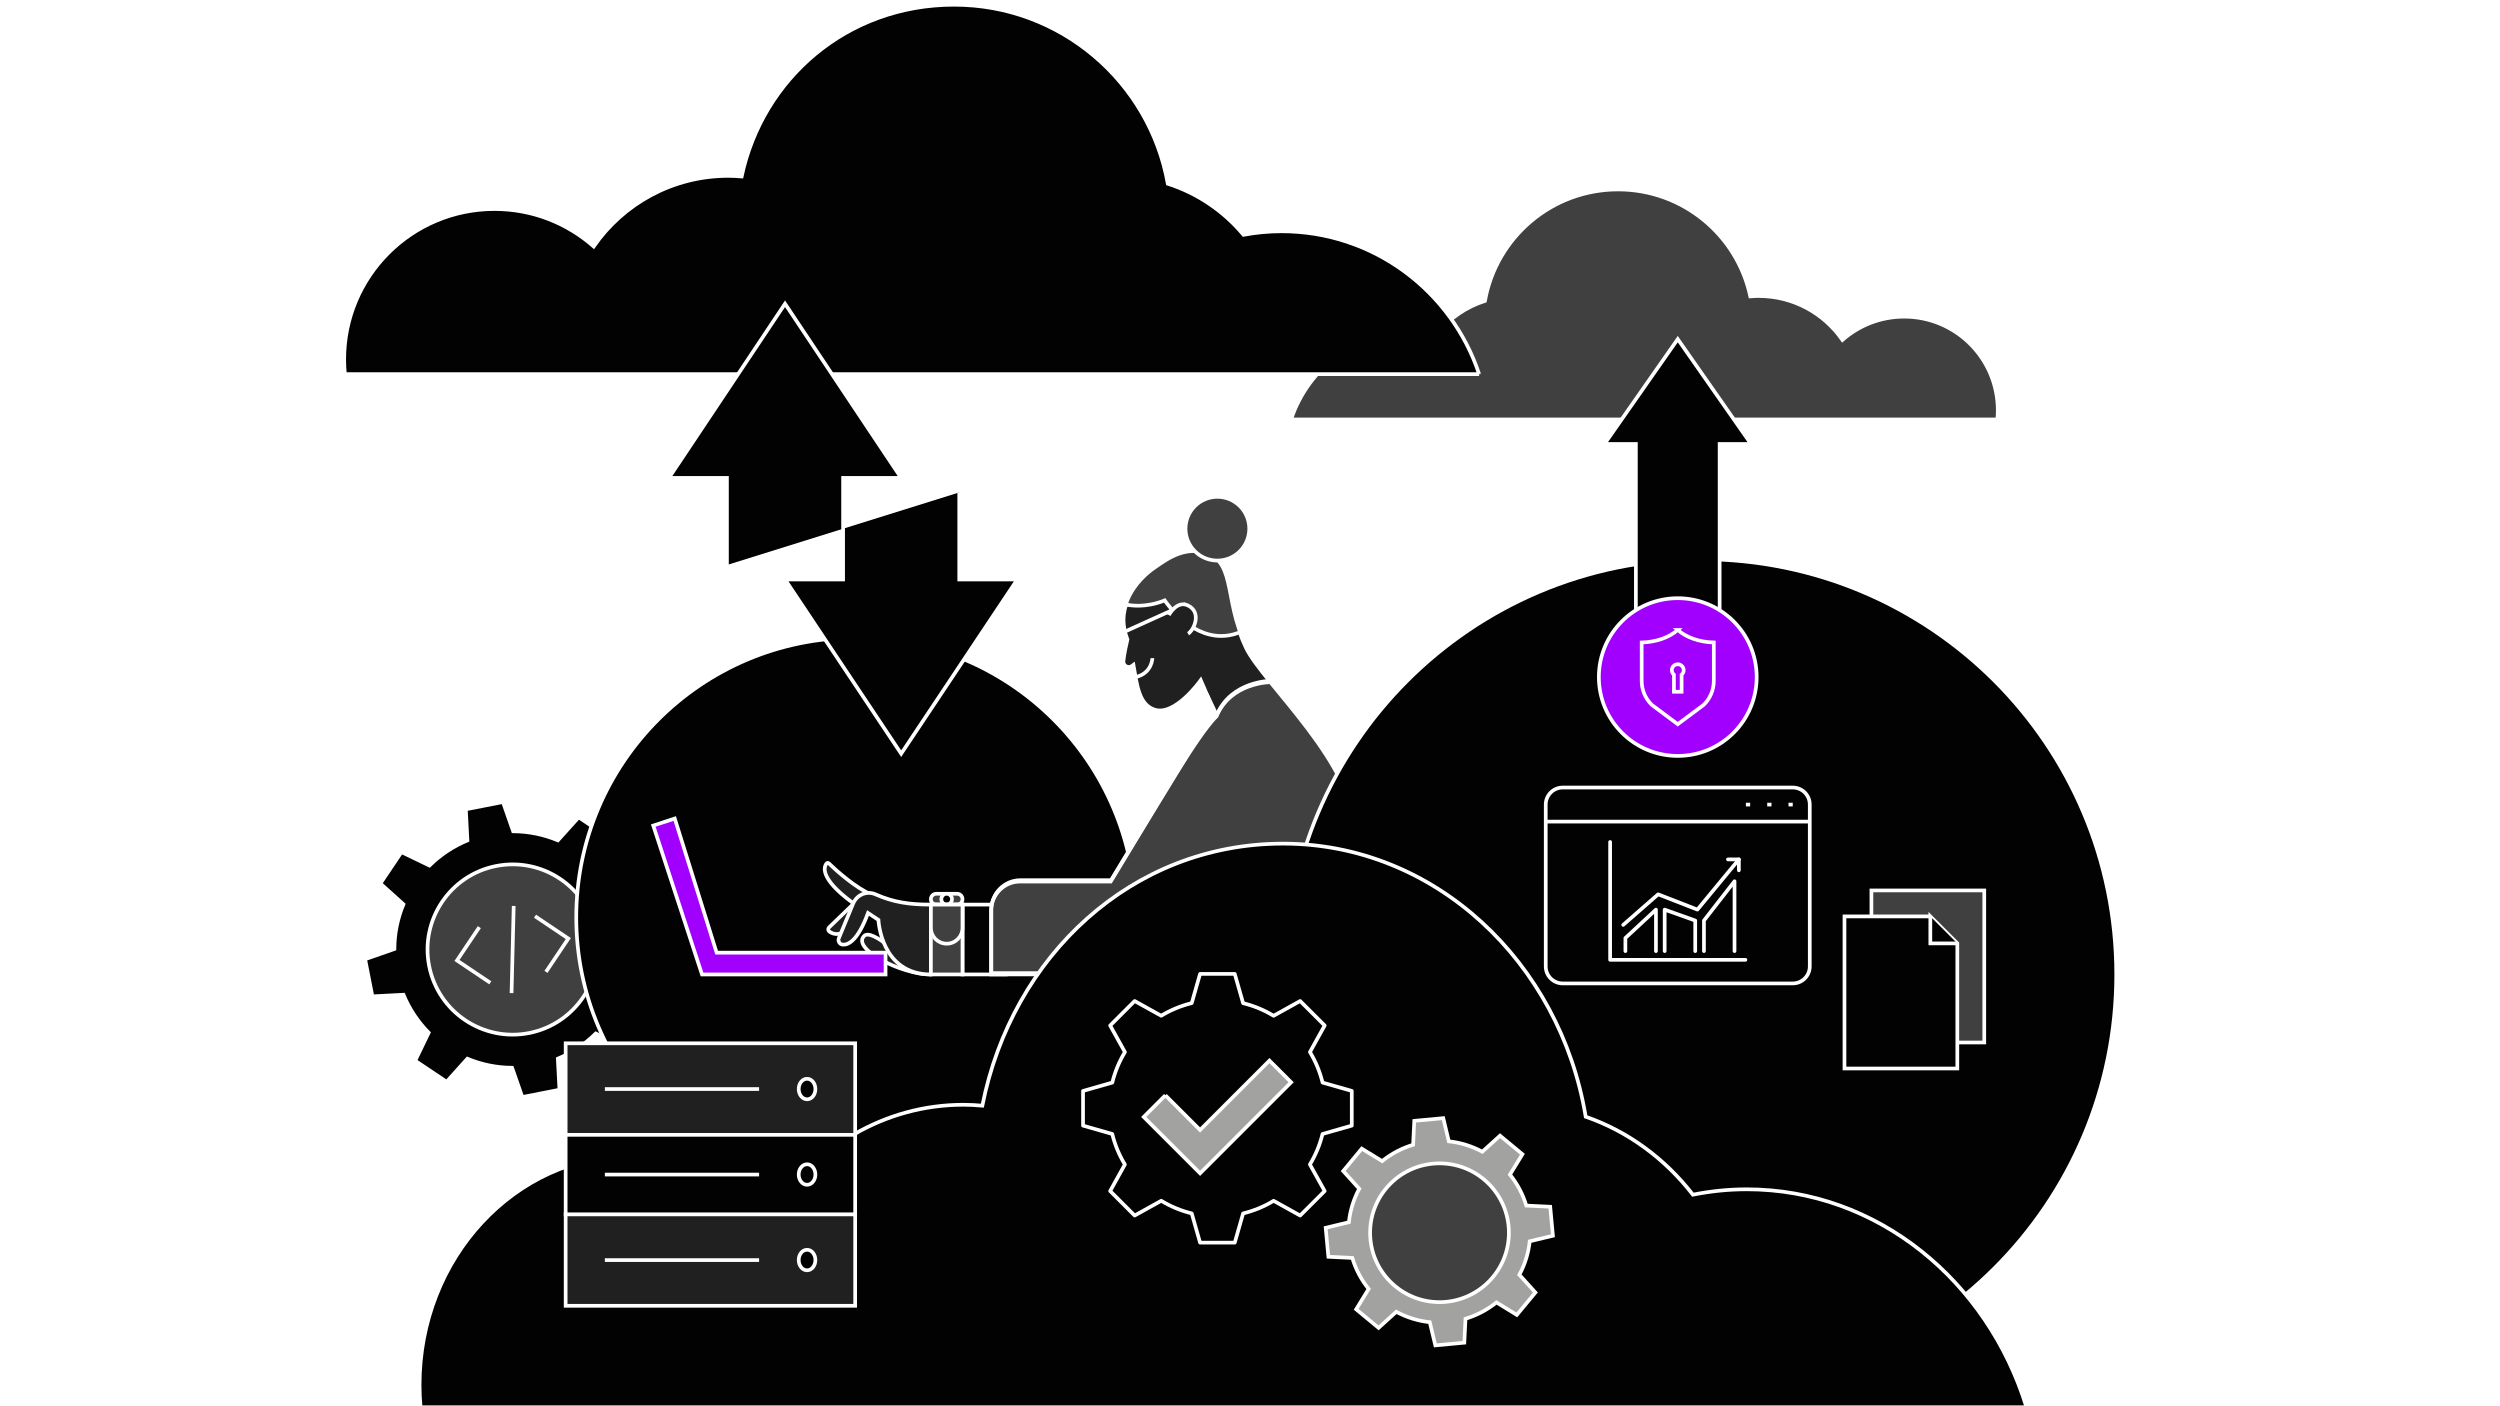 <svg width="576" height="324" viewBox="0 0 576 324" fill="none" xmlns="http://www.w3.org/2000/svg">
<g clip-path="url(#clip0_77_3)">
<g filter="url(#filter0_d_77_3)">
<g clip-path="url(#clip1_77_3)">
<path vector-effect="non-scaling-stroke" d="M250.399 85.542V98.784C250.399 111.143 240.378 121.155 228.028 121.155H153.961C145.898 121.155 139.359 127.694 139.359 135.757C139.359 145.362 131.573 153.157 121.959 153.157C113.047 153.157 105.815 160.388 105.815 169.3V287.667" stroke="white" stroke-width="0.852"/>
<path vector-effect="non-scaling-stroke" d="M514.421 62.273V99.895" stroke="white" stroke-width="0.852"/>
<path vector-effect="non-scaling-stroke" d="M533.233 81.082H495.61" stroke="white" stroke-width="0.852"/>
<path vector-effect="non-scaling-stroke" d="M521.897 63.208C524.789 67.339 526.651 73.808 526.651 81.084C526.651 88.359 524.798 94.785 521.923 98.916M506.922 98.916C504.047 94.785 502.193 88.333 502.193 81.084C502.193 73.834 504.064 67.304 506.974 63.182" stroke="white" stroke-width="0.852"/>
<path vector-effect="non-scaling-stroke" d="M529.474 69.789H499.378" stroke="white" stroke-width="0.852"/>
<path vector-effect="non-scaling-stroke" d="M529.474 92.367H499.378" stroke="white" stroke-width="0.852"/>
<path vector-effect="non-scaling-stroke" d="M537 81.083C537 93.555 526.893 103.662 514.421 103.662C501.95 103.662 491.843 93.555 491.843 81.083C491.843 68.612 501.95 58.504 514.421 58.504C526.893 58.504 537 68.612 537 81.083Z" stroke="white" stroke-width="0.852"/>
<path vector-effect="non-scaling-stroke" d="M518.19 52.19C516.943 52.017 515.687 51.93 514.432 51.913C513.176 51.922 511.92 52.017 510.673 52.19" fill="#020202"/>
<path vector-effect="non-scaling-stroke" d="M518.19 52.19C516.943 52.017 515.687 51.93 514.432 51.913C513.176 51.922 511.92 52.017 510.673 52.19" stroke="white" stroke-width="0.852"/>
<path vector-effect="non-scaling-stroke" d="M518.19 109.965C516.943 110.139 515.687 110.225 514.432 110.242C513.176 110.234 511.92 110.139 510.673 109.965" fill="#020202"/>
<path vector-effect="non-scaling-stroke" d="M518.19 109.965C516.943 110.139 515.687 110.225 514.432 110.242C513.176 110.234 511.92 110.139 510.673 109.965" stroke="white" stroke-width="0.852"/>
<path vector-effect="non-scaling-stroke" d="M532.125 57.941C531.129 57.17 530.09 56.46 529.007 55.819C527.907 55.204 526.773 54.65 525.612 54.182" fill="#020202"/>
<path vector-effect="non-scaling-stroke" d="M532.125 57.941C531.129 57.17 530.09 56.46 529.007 55.819C527.907 55.204 526.773 54.65 525.612 54.182" stroke="white" stroke-width="0.852"/>
<path vector-effect="non-scaling-stroke" d="M503.241 107.974C502.072 107.498 500.938 106.952 499.846 106.328C498.764 105.688 497.725 104.977 496.729 104.207" fill="#020202"/>
<path vector-effect="non-scaling-stroke" d="M503.241 107.974C502.072 107.498 500.938 106.952 499.846 106.328C498.764 105.688 497.725 104.977 496.729 104.207" stroke="white" stroke-width="0.852"/>
<path vector-effect="non-scaling-stroke" d="M541.323 69.892C540.847 68.723 540.301 67.588 539.678 66.497C539.037 65.415 538.326 64.375 537.556 63.379" fill="#020202"/>
<path vector-effect="non-scaling-stroke" d="M541.323 69.892C540.847 68.723 540.301 67.588 539.678 66.497C539.037 65.415 538.326 64.375 537.556 63.379" stroke="white" stroke-width="0.852"/>
<path vector-effect="non-scaling-stroke" d="M491.29 98.785C490.519 97.789 489.809 96.75 489.168 95.667C488.553 94.567 487.999 93.433 487.531 92.272" fill="#020202"/>
<path vector-effect="non-scaling-stroke" d="M491.29 98.785C490.519 97.789 489.809 96.75 489.168 95.667C488.553 94.567 487.999 93.433 487.531 92.272" stroke="white" stroke-width="0.852"/>
<path vector-effect="non-scaling-stroke" d="M543.315 84.842C543.489 83.595 543.575 82.339 543.593 81.083C543.584 79.827 543.489 78.571 543.315 77.324" fill="#020202"/>
<path vector-effect="non-scaling-stroke" d="M543.315 84.842C543.489 83.595 543.575 82.339 543.593 81.083C543.584 79.827 543.489 78.571 543.315 77.324" stroke="white" stroke-width="0.852"/>
<path vector-effect="non-scaling-stroke" d="M485.539 84.842C485.366 83.595 485.279 82.339 485.262 81.083C485.27 79.827 485.366 78.571 485.539 77.324" fill="#020202"/>
<path vector-effect="non-scaling-stroke" d="M485.539 84.842C485.366 83.595 485.279 82.339 485.262 81.083C485.27 79.827 485.366 78.571 485.539 77.324" stroke="white" stroke-width="0.852"/>
<path vector-effect="non-scaling-stroke" d="M537.564 98.777C538.335 97.781 539.045 96.741 539.686 95.659C540.301 94.559 540.856 93.424 541.323 92.264" fill="#020202"/>
<path vector-effect="non-scaling-stroke" d="M537.564 98.777C538.335 97.781 539.045 96.741 539.686 95.659C540.301 94.559 540.856 93.424 541.323 92.264" stroke="white" stroke-width="0.852"/>
<path vector-effect="non-scaling-stroke" d="M487.531 69.893C488.008 68.724 488.553 67.589 489.177 66.498C489.818 65.415 490.528 64.376 491.299 63.38" fill="#020202"/>
<path vector-effect="non-scaling-stroke" d="M487.531 69.893C488.008 68.724 488.553 67.589 489.177 66.498C489.818 65.415 490.528 64.376 491.299 63.38" stroke="white" stroke-width="0.852"/>
<path vector-effect="non-scaling-stroke" d="M525.612 107.974C526.782 107.498 527.916 106.952 529.007 106.328C530.09 105.688 531.138 104.977 532.125 104.207" fill="#020202"/>
<path vector-effect="non-scaling-stroke" d="M525.612 107.974C526.782 107.498 527.916 106.952 529.007 106.328C530.09 105.688 531.138 104.977 532.125 104.207" stroke="white" stroke-width="0.852"/>
<path vector-effect="non-scaling-stroke" d="M496.729 57.941C497.725 57.17 498.764 56.46 499.846 55.819C500.946 55.204 502.081 54.65 503.241 54.182" fill="#020202"/>
<path vector-effect="non-scaling-stroke" d="M496.729 57.941C497.725 57.17 498.764 56.46 499.846 55.819C500.946 55.204 502.081 54.65 503.241 54.182" stroke="white" stroke-width="0.852"/>
<path vector-effect="non-scaling-stroke" d="M107.323 185.808L107.696 192.971C104.431 194.322 101.46 196.296 98.948 198.773L92.496 195.664L87.637 202.905L92.955 207.694C91.595 210.959 90.885 214.458 90.868 217.992L84.121 220.347L85.801 228.904L92.964 228.532C94.315 231.797 96.29 234.768 98.766 237.279L95.657 243.731L102.898 248.59L107.687 243.272C110.952 244.632 114.451 245.342 117.985 245.36L120.34 252.106L128.897 250.426L128.525 243.264C131.79 241.913 134.761 239.938 137.272 237.461L143.725 240.57L148.583 233.33L143.266 228.54C144.625 225.275 145.336 221.776 145.353 218.243L152.1 215.887L150.419 207.33L143.257 207.703C141.906 204.437 139.931 201.467 137.454 198.955L140.563 192.503L133.323 187.644L128.534 192.962C125.268 191.602 121.77 190.892 118.236 190.875L115.88 184.128L107.323 185.808Z" fill="#020202" stroke="white" stroke-width="0.852"/>
<path vector-effect="non-scaling-stroke" d="M137.36 214.329C139.447 224.955 132.527 235.27 121.9 237.358C111.274 239.445 100.959 232.525 98.871 221.898C96.784 211.271 103.704 200.956 114.331 198.869C124.958 196.782 135.273 203.702 137.36 214.329Z" fill="#404040" stroke="white" stroke-width="0.852" stroke-miterlimit="10"/>
<path vector-effect="non-scaling-stroke" d="M110.44 212.959L105.287 220.633L112.961 225.786" fill="#404040"/>
<path vector-effect="non-scaling-stroke" d="M110.44 212.959L105.287 220.633L112.961 225.786" stroke="white" stroke-width="0.852" stroke-miterlimit="10"/>
<path vector-effect="non-scaling-stroke" d="M123.269 210.439L130.942 215.593L125.789 223.266" fill="#404040"/>
<path vector-effect="non-scaling-stroke" d="M123.269 210.439L130.942 215.593L125.789 223.266" stroke="white" stroke-width="0.852" stroke-miterlimit="10"/>
<path vector-effect="non-scaling-stroke" d="M118.356 208.075L117.862 228.159L118.356 208.075Z" fill="#404040"/>
<path vector-effect="non-scaling-stroke" d="M118.356 208.075L117.862 228.159" stroke="white" stroke-width="0.852" stroke-miterlimit="10"/>
<path vector-effect="non-scaling-stroke" d="M297.47 95.978C301.41 84.079 312.609 75.487 325.816 75.487C327.679 75.487 329.506 75.669 331.273 75.998C334.096 72.62 337.846 70.039 342.133 68.671C344.74 54.078 357.472 42.992 372.801 42.992C387.767 42.992 400.265 53.549 403.27 67.632C403.902 67.58 404.543 67.545 405.193 67.545C413.195 67.545 420.262 71.555 424.497 77.669C428.299 74.326 433.271 72.3 438.727 72.3C450.636 72.3 460.292 81.965 460.292 93.891C460.292 94.601 460.258 95.294 460.188 95.987H297.47V95.978Z" fill="#404040" stroke="white" stroke-width="0.852" stroke-miterlimit="10"/>
<path vector-effect="non-scaling-stroke" d="M340.792 85.543C334.469 66.428 316.481 52.632 295.262 52.632C292.265 52.632 289.347 52.917 286.506 53.446C281.976 48.016 275.949 43.884 269.063 41.676C264.88 18.231 244.423 0.433 219.809 0.433C195.195 0.433 175.709 17.391 170.876 40.004C169.863 39.918 168.832 39.866 167.793 39.866C154.94 39.866 143.595 46.301 136.787 56.131C130.69 50.761 122.696 47.505 113.931 47.505C94.8 47.505 79.297 63.025 79.297 82.174C79.297 83.308 79.358 84.434 79.461 85.543H340.8H340.792Z" fill="#020202" stroke="white" stroke-width="0.852"/>
<path vector-effect="non-scaling-stroke" d="M197.204 275.145C232.791 275.145 261.64 246.296 261.64 210.709C261.64 175.122 232.791 146.272 197.204 146.272C161.617 146.272 132.768 175.122 132.768 210.709C132.768 246.296 161.617 275.145 197.204 275.145Z" fill="#020202" stroke="white" stroke-width="0.852"/>
<path vector-effect="non-scaling-stroke" d="M292.708 156.518C290.144 153.357 288.066 150.654 287.113 148.671C282.237 138.521 284.333 129.635 278.859 127.201C273.481 124.802 269.029 128.223 265.79 130.475C262.56 132.727 256.921 138.659 259.537 146.021C259.615 146.237 259.693 146.463 259.762 146.679C259.433 148.013 259.035 149.866 258.836 151.624C258.714 152.716 259.935 153.426 260.802 152.776L261.139 152.525C261.997 157.393 262.43 161.48 265.799 162.78C270.614 164.633 276.651 156.05 276.651 156.05L280.271 164.434L292.708 156.535V156.518Z" fill="#202020" stroke="white" stroke-width="0.852" stroke-miterlimit="10"/>
<path vector-effect="non-scaling-stroke" d="M231.744 207.764H221.758V223.855H231.744V207.764Z" fill="#020202" stroke="white" stroke-width="0.852" stroke-miterlimit="10"/>
<path vector-effect="non-scaling-stroke" d="M295.964 184.258L285.397 200.826" stroke="white" stroke-width="0.852" stroke-miterlimit="10"/>
<path vector-effect="non-scaling-stroke" d="M265.503 150.975C265.503 150.975 265.477 154.465 261.632 155.348" stroke="white" stroke-width="0.852" stroke-miterlimit="10"/>
<path vector-effect="non-scaling-stroke" d="M260.08 138.739L260.161 138.349C260.08 138.739 260.08 138.739 260.08 138.739L260.081 138.739L260.082 138.739L260.085 138.74L260.096 138.742L260.134 138.749C260.166 138.755 260.212 138.763 260.272 138.772C260.392 138.791 260.566 138.815 260.787 138.838C261.23 138.883 261.865 138.921 262.644 138.896C264.129 138.848 266.141 138.571 268.342 137.672C268.91 138.488 270.278 140.311 272.262 142.031C274.535 144.002 277.663 145.875 281.351 145.875C282.566 145.875 283.835 145.677 285.145 145.211L285.322 145.152L285.727 145.017L285.592 144.613L285.531 144.431L285.434 144.14H285.424C284.519 141.43 284.023 138.88 283.579 136.586L283.579 136.586L283.575 136.566C283.159 134.417 282.776 132.435 282.105 130.822C281.425 129.187 280.432 127.887 278.779 127.15C273.571 124.826 269.214 127.88 266.209 129.986L266.158 130.022L266.158 130.022L265.726 130.324C265.726 130.324 265.726 130.325 265.726 130.325C264.708 131.033 261.235 133.683 259.63 137.91L259.629 137.912L259.551 138.12L259.382 138.571L259.851 138.684L260.067 138.736L260.067 138.736L260.08 138.739Z" fill="#404040" stroke="white" stroke-width="0.852" stroke-miterlimit="10"/>
<path vector-effect="non-scaling-stroke" d="M320.923 223.855C320.923 207.564 314.688 191.334 308.946 179.313C305.1 171.25 297.903 162.935 292.698 156.518C292.698 156.518 283.57 156.518 280.261 164.416C280.261 164.416 277.845 166.46 271.808 176.281C265.772 186.094 255.907 202.454 255.907 202.454H235.017C231.319 202.454 228.331 205.494 228.331 209.253V223.855H258.462C265.685 223.855 272.44 220.218 276.494 214.146L285.397 200.817" fill="#404040"/>
<path vector-effect="non-scaling-stroke" d="M320.923 223.855C320.923 207.564 314.688 191.334 308.946 179.313C305.1 171.25 297.903 162.935 292.698 156.518C292.698 156.518 283.57 156.518 280.261 164.416C280.261 164.416 277.845 166.46 271.808 176.281C265.772 186.094 255.907 202.454 255.907 202.454H235.017C231.319 202.454 228.331 205.494 228.331 209.253V223.855H258.462C265.685 223.855 272.44 220.218 276.494 214.146L285.397 200.817" stroke="white" stroke-width="0.852" stroke-miterlimit="10"/>
<path vector-effect="non-scaling-stroke" d="M321.002 223.544C321.002 207.253 314.766 191.022 309.024 179.001C305.178 170.938 297.981 162.624 292.776 156.206C292.776 156.206 283.648 156.206 280.339 164.105C280.339 164.105 277.923 166.149 271.886 175.97C265.85 185.783 255.985 202.143 255.985 202.143H235.095C231.397 202.143 228.409 205.183 228.409 208.942V223.544H258.54C265.763 223.544 272.519 219.906 276.572 213.835L285.475 200.506" stroke="white" stroke-width="0.852" stroke-miterlimit="10"/>
<path vector-effect="non-scaling-stroke" d="M200.952 205.55L197.996 208.437C193.438 205.33 191.359 203.014 190.515 201.368C190.087 200.535 189.983 199.886 190.02 199.397C190.056 198.909 190.235 198.548 190.427 198.293C190.549 198.129 190.802 198.104 190.966 198.264L190.967 198.266C191.753 199.025 193.344 200.505 195.26 201.993C196.99 203.336 199.008 204.705 200.952 205.55Z" fill="#202020" stroke="white" stroke-width="0.852" stroke-miterlimit="10"/>
<path vector-effect="non-scaling-stroke" d="M197.188 207.056C197.19 207.071 197.192 207.088 197.193 207.104C197.246 207.641 197.282 208.38 197.218 209.187C197.087 210.818 196.554 212.634 195.028 213.712C194.062 214.394 193.259 214.579 192.622 214.545C191.98 214.511 191.459 214.251 191.068 213.961C190.765 213.735 190.738 213.29 191.005 213.034L191.006 213.033L197.188 207.056Z" fill="#202020" stroke="white" stroke-width="0.852" stroke-miterlimit="10"/>
<path vector-effect="non-scaling-stroke" d="M214.474 223.856C207.476 223.856 196.156 217.915 199.101 214.979C200.946 213.143 208.584 220.669 208.584 220.669L214.465 223.856H214.474Z" fill="#202020" stroke="white" stroke-width="0.852" stroke-miterlimit="10"/>
<path vector-effect="non-scaling-stroke" d="M214.474 207.764C209.58 207.764 205.908 207.253 201.708 205.399C199.724 204.516 197.412 205.486 196.572 207.521L193.272 215.489C192.995 216.164 193.437 216.935 194.164 216.987C195.481 217.091 197.663 216.035 199.993 209.695L202.392 211.288C202.392 211.288 202.903 223.864 214.474 223.864V207.772V207.764Z" fill="#202020" stroke="white" stroke-width="0.852" stroke-miterlimit="10"/>
<path vector-effect="non-scaling-stroke" d="M220.519 205.269H215.712C215.028 205.269 214.474 205.823 214.474 206.508V206.525C214.474 207.209 215.028 207.763 215.712 207.763H220.519C221.203 207.763 221.757 207.209 221.757 206.525V206.508C221.757 205.823 221.203 205.269 220.519 205.269Z" fill="#404040" stroke="white" stroke-width="0.852" stroke-miterlimit="10"/>
<path vector-effect="non-scaling-stroke" d="M218.112 205.269C217.436 205.269 216.882 205.832 216.882 206.516C216.882 207.2 217.436 207.763 218.112 207.763C218.787 207.763 219.341 207.2 219.341 206.516C219.341 205.832 218.787 205.269 218.112 205.269Z" fill="black" stroke="white" stroke-width="0.852" stroke-miterlimit="10"/>
<path vector-effect="non-scaling-stroke" d="M221.757 207.764H214.474V223.855H221.757V207.764Z" fill="#404040" stroke="white" stroke-width="0.852" stroke-miterlimit="10"/>
<path vector-effect="non-scaling-stroke" d="M277.983 159.211L280.348 164.113" stroke="white" stroke-width="0.852" stroke-miterlimit="10"/>
<path vector-effect="non-scaling-stroke" d="M214.474 207.764H221.757V213.125C221.757 215.134 220.129 216.771 218.12 216.771C216.111 216.771 214.482 215.143 214.482 213.125V207.764H214.474Z" fill="#404040" stroke="white" stroke-width="0.852" stroke-miterlimit="10"/>
<path vector-effect="non-scaling-stroke" d="M165.116 218.841L155.459 187.93L150.514 189.558L161.747 223.864H204.029V218.841H165.124H165.116Z" fill="#A100FF" stroke="white" stroke-width="0.852"/>
<path vector-effect="non-scaling-stroke" d="M391.881 319.531C444.738 319.531 487.583 276.695 487.583 223.855C487.583 171.016 444.738 128.18 391.881 128.18C339.025 128.18 296.18 171.016 296.18 223.855C296.18 276.695 339.025 319.531 391.881 319.531Z" fill="#020202" stroke="white" stroke-width="0.852"/>
<path vector-effect="non-scaling-stroke" d="M285.12 201.225L296.111 207.218" stroke="white" stroke-width="0.852"/>
<path vector-effect="non-scaling-stroke" d="M167.488 129.522V109.455H154.116L180.869 69.329L207.623 109.455H194.25V132.865H180.878L207.631 172.99L234.384 132.865H221.012V112.798" fill="#020202"/>
<path vector-effect="non-scaling-stroke" d="M167.488 129.522V109.455H154.116L180.869 69.329L207.623 109.455H194.25V132.865H180.878L207.631 172.99L234.384 132.865H221.012V112.798" stroke="white" stroke-width="0.852" stroke-miterlimit="10"/>
<path vector-effect="non-scaling-stroke" d="M360.061 180.794H413.048C415.222 180.794 416.971 182.544 416.971 184.718V222.002C416.971 224.176 415.222 225.926 413.048 225.926H360.061C357.887 225.926 356.138 224.176 356.138 222.002V184.718C356.138 182.544 357.887 180.794 360.061 180.794Z" stroke="white" stroke-width="0.852"/>
<path vector-effect="non-scaling-stroke" d="M413.047 184.718H412.068" stroke="white" stroke-width="0.852"/>
<path vector-effect="non-scaling-stroke" d="M408.147 184.718H407.168" stroke="white" stroke-width="0.852"/>
<path vector-effect="non-scaling-stroke" d="M403.235 184.718H402.256" stroke="white" stroke-width="0.852"/>
<path vector-effect="non-scaling-stroke" d="M416.971 188.641H356.138" stroke="white" stroke-width="0.852"/>
<path vector-effect="non-scaling-stroke" d="M466.901 323.567C457.946 294.406 432.483 273.36 402.448 273.36C398.212 273.36 394.064 273.802 390.045 274.599C383.628 266.311 375.097 260.005 365.345 256.636C359.421 220.876 330.468 193.716 295.617 193.716C260.766 193.716 233.173 219.594 226.331 254.09C224.893 253.96 223.438 253.882 221.965 253.882C203.769 253.882 187.712 263.704 178.064 278.695C169.429 270.502 158.11 265.531 145.707 265.531C118.625 265.531 96.67 289.21 96.67 318.431C96.67 320.163 96.748 321.878 96.904 323.567H466.901Z" fill="#020202" stroke="white" stroke-width="0.852" stroke-miterlimit="10"/>
<path vector-effect="non-scaling-stroke" d="M276.494 223.734L274.572 230.463C272.095 231.07 269.721 232.048 267.539 233.373L261.424 229.978L255.778 235.625L259.181 241.748C257.856 243.931 256.878 246.295 256.271 248.772L249.533 250.695V258.689L256.263 260.612C256.869 263.089 257.848 265.462 259.173 267.644L255.778 273.759L261.424 279.405L267.548 276.002C269.73 277.327 272.095 278.306 274.572 278.912L276.494 285.65H284.488L286.411 278.92C288.888 278.314 291.261 277.335 293.443 276.01L299.558 279.405L305.205 273.759L301.801 267.635C303.126 265.453 304.105 263.089 304.711 260.612L311.449 258.689V250.695L304.72 248.772C304.113 246.295 303.135 243.922 301.81 241.74L305.205 235.625L299.558 229.978L293.435 233.382C291.252 232.057 288.888 231.078 286.411 230.472L284.488 223.734H276.494Z" stroke="white" stroke-width="0.852" stroke-linecap="round" stroke-linejoin="round"/>
<path vector-effect="non-scaling-stroke" d="M268.5 251.7L276.494 259.694L292.482 243.706L297.479 248.703L276.503 269.68L263.512 256.689L268.509 251.691L268.5 251.7Z" fill="#A2A2A0" stroke="white" stroke-width="0.852"/>
<path vector-effect="non-scaling-stroke" d="M257.397 145.665L273.221 138.503" stroke="white" stroke-width="0.852" stroke-miterlimit="10"/>
<path vector-effect="non-scaling-stroke" d="M255.942 141.959L258.965 149.58" stroke="white" stroke-width="0.852" stroke-miterlimit="10"/>
<path vector-effect="non-scaling-stroke" d="M280.486 128.5C284.542 128.5 287.83 125.212 287.83 121.155C287.83 117.099 284.542 113.811 280.486 113.811C276.43 113.811 273.142 117.099 273.142 121.155C273.142 125.212 276.43 128.5 280.486 128.5Z" fill="#404040" stroke="white" stroke-width="0.852" stroke-miterlimit="10"/>
<path vector-effect="non-scaling-stroke" d="M370.973 193.335V220.487H402.143" stroke="white" stroke-width="0.852" stroke-linecap="round" stroke-linejoin="round"/>
<path vector-effect="non-scaling-stroke" d="M374.489 218.478V215.464L381.53 208.925V218.478" stroke="white" stroke-width="0.852" stroke-linecap="round" stroke-linejoin="round"/>
<path vector-effect="non-scaling-stroke" d="M383.54 218.478V208.925L390.581 211.436V218.478" stroke="white" stroke-width="0.852" stroke-linecap="round" stroke-linejoin="round"/>
<path vector-effect="non-scaling-stroke" d="M392.591 218.477V211.436L399.632 202.386V218.477" stroke="white" stroke-width="0.852" stroke-linecap="round" stroke-linejoin="round"/>
<path vector-effect="non-scaling-stroke" d="M373.985 212.441L382.031 205.399L391.082 208.916L400.635 197.354" stroke="white" stroke-width="0.852" stroke-linecap="round" stroke-linejoin="round"/>
<path vector-effect="non-scaling-stroke" d="M398.123 197.354H400.635V199.865" stroke="white" stroke-width="0.852" stroke-linecap="round" stroke-linejoin="round"/>
<path vector-effect="non-scaling-stroke" d="M325.851 257.589L325.582 263.098C322.984 263.877 320.559 265.159 318.446 266.865L313.752 263.99L309.473 269.152L313.172 273.231C311.881 275.621 311.067 278.245 310.781 280.948L305.438 282.229L306.061 288.907L311.569 289.175C312.349 291.774 313.631 294.199 315.337 296.312L312.461 301.006L317.623 305.284L321.702 301.586C324.093 302.877 326.717 303.691 329.419 303.977L330.701 309.32L337.378 308.697L337.647 303.188C340.245 302.409 342.67 301.127 344.783 299.421L349.478 302.296L353.756 297.135L350.058 293.055C351.348 290.665 352.162 288.041 352.448 285.339L357.792 284.057L357.168 277.379L351.66 277.111C350.881 274.513 349.599 272.088 347.893 269.974L350.768 265.28L345.606 261.002L341.527 264.7C339.137 263.409 336.512 262.595 333.81 262.31L332.528 256.966L325.851 257.589Z" fill="#A2A2A0" stroke="white" stroke-width="0.852"/>
<path vector-effect="non-scaling-stroke" d="M376.906 152.387V101.643H369.666L386.555 77.48L403.443 101.643H396.203V152.387" fill="#020202"/>
<path vector-effect="non-scaling-stroke" d="M376.906 152.387V101.643H369.666L386.555 77.48L403.443 101.643H396.203V152.387" stroke="white" stroke-width="0.852" stroke-miterlimit="10"/>
<path vector-effect="non-scaling-stroke" d="M386.556 173.51C396.594 173.51 404.735 165.378 404.735 155.34C404.735 145.302 396.594 137.169 386.556 137.169C376.518 137.169 368.377 145.302 368.377 155.34C368.377 165.378 376.518 173.51 386.556 173.51Z" fill="#A100FF" stroke="white" stroke-width="0.852"/>
<path vector-effect="non-scaling-stroke" d="M386.556 144.489C384.598 146.186 381.61 147.295 378.241 147.373V156.215C378.241 158.303 379.081 160.295 380.58 161.75L386.547 166.201L392.523 161.75C394.021 160.295 394.861 158.294 394.861 156.207V147.373C391.492 147.295 388.504 146.186 386.547 144.489H386.556ZM387.439 154.795V158.718H385.672V154.795C385.378 154.544 385.187 154.172 385.187 153.756C385.187 153.002 385.802 152.387 386.556 152.387C387.309 152.387 387.924 153.002 387.924 153.756C387.924 154.172 387.733 154.544 387.439 154.795Z" fill="#A100FF" stroke="white" stroke-width="0.852"/>
<path vector-effect="non-scaling-stroke" d="M437.393 239.539H457.174V204.497H431.175V233.329L437.393 239.547V239.539Z" fill="#404040" stroke="white" stroke-width="0.852" stroke-miterlimit="10"/>
<path vector-effect="non-scaling-stroke" d="M437.393 239.539V233.32H431.175" fill="#E3E3DF"/>
<path vector-effect="non-scaling-stroke" d="M437.393 239.539V233.32H431.175" stroke="white" stroke-width="0.852" stroke-miterlimit="10"/>
<path vector-effect="non-scaling-stroke" d="M444.748 210.483H424.967V245.525H450.966V216.693L444.748 210.475V210.483Z" fill="#020202" stroke="white" stroke-width="0.852"/>
<path vector-effect="non-scaling-stroke" d="M444.748 210.483V216.701H450.966" fill="#020202"/>
<path vector-effect="non-scaling-stroke" d="M444.748 210.483V216.701H450.966" stroke="white" stroke-width="0.852"/>
<path vector-effect="non-scaling-stroke" d="M335.665 279.379C335.665 277.171 333.872 275.387 331.672 275.387C329.472 275.387 327.68 277.179 327.68 279.379C327.68 281.579 329.472 283.372 331.672 283.372C333.872 283.372 335.665 285.165 335.665 287.365C335.665 289.564 333.872 291.357 331.672 291.357C329.472 291.357 327.68 289.564 327.68 287.365" fill="#404040"/>
<path vector-effect="non-scaling-stroke" d="M335.665 279.379C335.665 277.171 333.872 275.387 331.672 275.387C329.472 275.387 327.68 277.179 327.68 279.379C327.68 281.579 329.472 283.372 331.672 283.372C333.872 283.372 335.665 285.165 335.665 287.365C335.665 289.564 333.872 291.357 331.672 291.357C329.472 291.357 327.68 289.564 327.68 287.365" stroke="white" stroke-width="0.852" stroke-miterlimit="10"/>
<path vector-effect="non-scaling-stroke" d="M331.663 275.387V272.39V275.387Z" fill="#404040"/>
<path vector-effect="non-scaling-stroke" d="M331.663 275.387V272.39" stroke="white" stroke-width="0.852" stroke-miterlimit="10"/>
<path vector-effect="non-scaling-stroke" d="M331.663 294.362V291.366V294.362Z" fill="#404040"/>
<path vector-effect="non-scaling-stroke" d="M331.663 294.362V291.366" stroke="white" stroke-width="0.852" stroke-miterlimit="10"/>
<path vector-effect="non-scaling-stroke" d="M347.65 283.372C347.65 292.197 340.497 299.359 331.663 299.359C322.829 299.359 315.675 292.206 315.675 283.372C315.675 274.538 322.829 267.384 331.663 267.384C340.497 267.384 347.65 274.538 347.65 283.372Z" fill="#404040" stroke="white" stroke-width="0.852" stroke-miterlimit="10"/>
<path vector-effect="non-scaling-stroke" d="M197.032 279.111H130.326V300.2H197.032V279.111Z" fill="#202020" stroke="white" stroke-width="0.852" stroke-miterlimit="10"/>
<path vector-effect="non-scaling-stroke" d="M197.032 258.03H130.326V279.119H197.032V258.03Z" fill="#020202" stroke="white" stroke-width="0.852" stroke-miterlimit="10"/>
<path vector-effect="non-scaling-stroke" d="M197.032 239.721H130.326V260.81H197.032V239.721Z" fill="#202020" stroke="white" stroke-width="0.852" stroke-miterlimit="10"/>
<path vector-effect="non-scaling-stroke" d="M185.946 252.625C187.011 252.625 187.869 251.569 187.869 250.261C187.869 248.953 187.011 247.896 185.946 247.896C184.881 247.896 184.023 248.953 184.023 250.261C184.023 251.569 184.881 252.625 185.946 252.625Z" fill="#020202" stroke="white" stroke-width="0.852" stroke-miterlimit="10"/>
<path vector-effect="non-scaling-stroke" d="M185.946 272.32C187.011 272.32 187.869 271.263 187.869 269.956C187.869 268.648 187.011 267.591 185.946 267.591C184.881 267.591 184.023 268.648 184.023 269.956C184.023 271.263 184.881 272.32 185.946 272.32Z" fill="#020202" stroke="white" stroke-width="0.852" stroke-miterlimit="10"/>
<path vector-effect="non-scaling-stroke" d="M185.946 292.023C187.011 292.023 187.869 290.967 187.869 289.659C187.869 288.351 187.011 287.294 185.946 287.294C184.881 287.294 184.023 288.351 184.023 289.659C184.023 290.967 184.881 292.023 185.946 292.023Z" fill="#020202" stroke="white" stroke-width="0.852" stroke-miterlimit="10"/>
<path vector-effect="non-scaling-stroke" d="M139.359 250.26H174.895" stroke="white" stroke-width="0.852" stroke-miterlimit="10"/>
<path vector-effect="non-scaling-stroke" d="M139.359 269.965H174.895" stroke="white" stroke-width="0.852" stroke-miterlimit="10"/>
<path vector-effect="non-scaling-stroke" d="M139.359 289.668H174.895" stroke="white" stroke-width="0.852" stroke-miterlimit="10"/>
<path vector-effect="non-scaling-stroke" d="M61.855 104.726L60.842 111.828C57.377 112.521 54.086 113.881 51.142 115.838L45.408 111.542L39.242 117.709L43.538 123.442C41.572 126.387 40.203 129.678 39.502 133.151L32.426 134.164V142.885L39.528 143.899C40.221 147.363 41.58 150.654 43.538 153.599L39.242 159.332L45.408 165.499L51.142 161.203C54.086 163.169 57.377 164.537 60.85 165.239L61.864 172.315H70.585L71.599 165.213C75.063 164.52 78.354 163.16 81.299 161.203L87.032 165.499L93.198 159.332L88.903 153.599C90.869 150.654 92.237 147.363 92.939 143.89L100.015 142.877V134.155L92.913 133.142C92.22 129.678 90.86 126.387 88.903 123.442L93.198 117.709L87.032 111.542L81.299 115.838C78.354 113.872 75.063 112.503 71.59 111.802L70.576 104.726H61.855Z" stroke="white" stroke-width="0.852"/>
<path vector-effect="non-scaling-stroke" d="M85.828 138.503C85.828 149.338 77.046 158.12 66.211 158.12C55.377 158.12 46.595 149.338 46.595 138.503C46.595 127.668 55.377 118.886 66.211 118.886C77.046 118.886 85.828 127.668 85.828 138.503Z" stroke="white" stroke-width="0.852"/>
<path vector-effect="non-scaling-stroke" d="M59.672 131.964L53.133 138.503L59.672 145.042" stroke="white" stroke-width="0.852"/>
<path vector-effect="non-scaling-stroke" d="M72.75 131.964L79.289 138.503L72.75 145.042" stroke="white" stroke-width="0.852"/>
<path vector-effect="non-scaling-stroke" d="M68.392 128.699L64.036 148.315" stroke="white" stroke-width="0.852"/>
<path vector-effect="non-scaling-stroke" d="M515.092 109.94V115.136" stroke="white" stroke-width="0.852"/>
<path vector-effect="non-scaling-stroke" d="M515.091 125.478V192.27C515.091 203.39 508.267 212.917 498.584 216.901" stroke="white" stroke-width="0.852"/>
<path vector-effect="non-scaling-stroke" d="M493.638 218.39C491.967 218.719 490.235 218.892 488.468 218.892" stroke="white" stroke-width="0.852"/>
<path vector-effect="non-scaling-stroke" d="M98.538 303.992C96.772 303.992 95.048 303.854 93.359 303.577" stroke="white" stroke-width="0.852"/>
<path vector-effect="non-scaling-stroke" d="M83.218 300.139C73.093 294.683 66.208 283.978 66.208 271.662V182.854" stroke="white" stroke-width="0.852"/>
<path vector-effect="non-scaling-stroke" d="M66.208 177.476V172.279" stroke="white" stroke-width="0.852"/>
<path vector-effect="non-scaling-stroke" d="M144.919 173.042C143.118 173.042 141.394 172.904 139.74 172.635" stroke="white" stroke-width="0.852"/>
<path vector-effect="non-scaling-stroke" d="M130.075 169.111C121.414 163.802 116.607 153.617 116.607 141.509V95.927" stroke="white" stroke-width="0.852"/>
<path vector-effect="non-scaling-stroke" d="M116.607 90.739V85.542" stroke="white" stroke-width="0.852"/>
<path vector-effect="non-scaling-stroke" d="M434.285 95.979V100.509C434.285 109.031 441.188 115.933 449.71 115.933H460.242C467.664 115.933 473.683 121.953 473.683 129.375V144.878C473.683 152.525 479.876 158.718 487.523 158.718C494.408 158.718 499.986 164.295 499.986 171.181V295.896C499.986 304.981 492.624 312.343 483.539 312.343H463.429" stroke="white" stroke-width="0.852"/>
<path vector-effect="non-scaling-stroke" d="M325.609 95.979V154.361" stroke="white" stroke-width="0.852"/>
<path vector-effect="non-scaling-stroke" d="M269.306 141.061C269.306 141.061 271.15 137.579 273.723 138.852C276.988 140.463 275.039 144.612 273.723 145.348" fill="#202020"/>
<path vector-effect="non-scaling-stroke" d="M269.306 141.061C269.306 141.061 271.15 137.579 273.723 138.852C276.988 140.463 275.039 144.612 273.723 145.348" stroke="white" stroke-width="0.852" stroke-miterlimit="10"/>
</g>
</g>
</g>
<defs>
<filter id="filter0_d_77_3" x="31.345" y="0" width="513.326" height="325.31" filterUnits="userSpaceOnUse" color-interpolation-filters="sRGB">
<feFlood flood-opacity="0" result="BackgroundImageFix"/>
<feColorMatrix in="SourceAlpha" type="matrix" values="0 0 0 0 0 0 0 0 0 0 0 0 0 0 0 0 0 0 127 0" result="hardAlpha"/>
<feOffset dy="0.655"/>
<feGaussianBlur stdDeviation="0.327"/>
<feComposite in2="hardAlpha" operator="out"/>
<feColorMatrix type="matrix" values="0 0 0 0 0 0 0 0 0 0 0 0 0 0 0 0 0 0 0.25 0"/>
<feBlend mode="normal" in2="BackgroundImageFix" result="effect1_dropShadow_77_3"/>
<feBlend mode="normal" in="SourceGraphic" in2="effect1_dropShadow_77_3" result="shape"/>
</filter>
<clipPath id="clip0_77_3">
<rect width="576" height="324" fill="white"/>
</clipPath>
<clipPath id="clip1_77_3">
<rect width="512.017" height="324" fill="white" transform="translate(32)"/>
</clipPath>
</defs>
</svg>